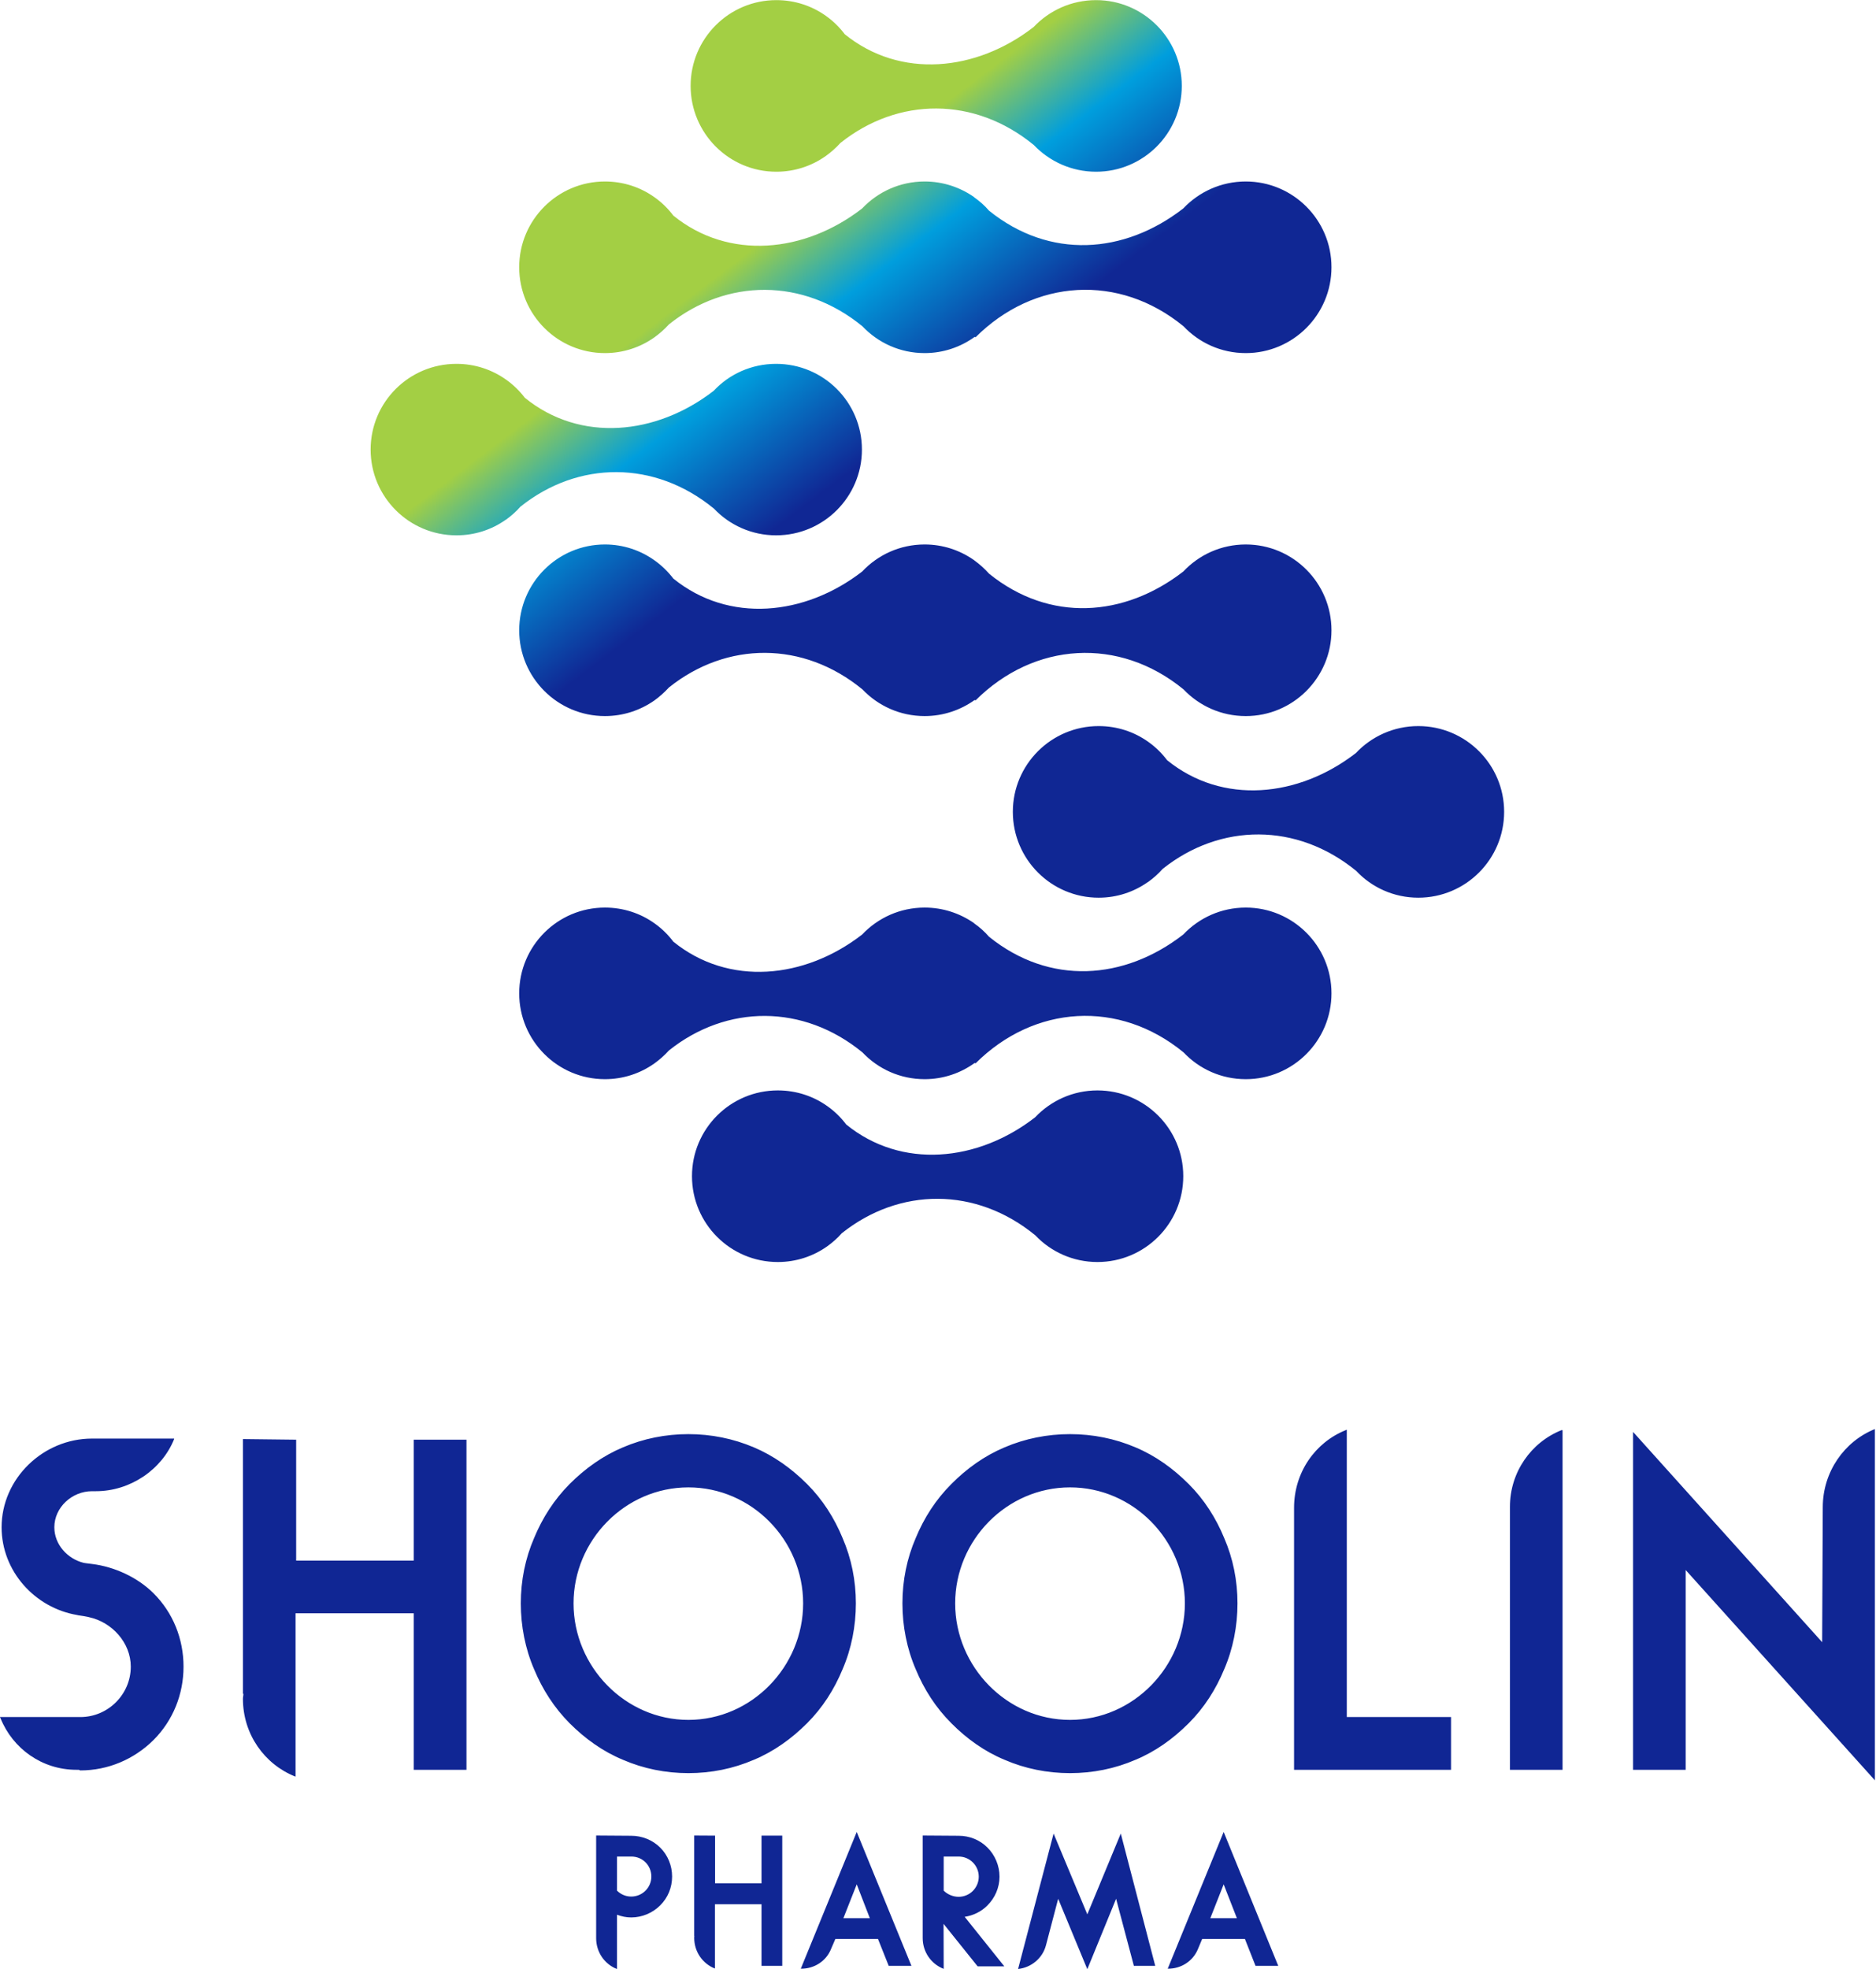 <svg version="1.2" xmlns="http://www.w3.org/2000/svg" viewBox="0 0 1519 1594" width="1519" height="1594">
	<title>Shoolin Pharma Logo-cdr</title>
	<defs>
		<clipPath clipPathUnits="userSpaceOnUse" id="cp1">
			<path d="m-516-853h2550v3300h-2550z"/>
		</clipPath>
		<linearGradient id="g1" x1="797" y1="299.4" x2="681.3" y2="146.9" gradientUnits="userSpaceOnUse">
			<stop offset="0" stop-color="#102794"/>
			<stop offset=".6" stop-color="#009edd"/>
			<stop offset="1" stop-color="#a3cf44"/>
		</linearGradient>
	</defs>
	<style>
		.s0 { fill: url(#g1) } 
		.s1 { fill: #102694 } 
	</style>
	<g id="Page 1" clip-path="url(#cp1)">
		<g id="Group 1">
			<g id="Group 2">
				<path id="Object 3" class="s0" d="m489.8 146.9c15 0 28.9 4.7 40.2 12.8 5.8 4.1 10.9 9.1 15.2 14.8 44.9 36.4 106.5 30.2 152.9-5.8 12.7-13.4 30.6-21.8 50.6-21.8 14.7 0 28.4 4.6 39.7 12.4l0.4 0.4c4.4 3.1 8.5 6.7 12 10.8 49.1 39.6 109.5 35.3 157.3-1.8 12.7-13.4 30.6-21.8 50.6-21.8 38.3 0 69.4 31.1 69.4 69.4 0 38.4-31.1 69.5-69.4 69.5-19.9 0-37.7-8.3-50.4-21.7-52.2-42.8-120.9-38.5-168.5 9l-0.5-0.5c-11.4 8.3-25.5 13.2-40.6 13.2-19.9 0-37.7-8.3-50.4-21.7-48-39.3-109.9-38.8-156.6-1.6-3.6 4-7.6 7.5-11.9 10.6-11.3 8-25.1 12.7-40 12.7-38.3 0-69.4-31.1-69.4-69.5 0-38.3 31.1-69.4 69.4-69.4zm138.8-146.8c15 0 28.9 4.7 40.2 12.8 5.8 4.1 10.9 9.1 15.2 14.8 44.9 36.4 106.5 30.2 152.9-5.8 12.7-13.4 30.6-21.8 50.6-21.8 38.3 0 69.4 31.1 69.4 69.4 0 38.4-31.1 69.5-69.4 69.5-19.8 0-37.7-8.3-50.4-21.6-48-39.4-109.9-38.9-156.6-1.7-3.6 4-7.6 7.5-11.9 10.6-11.3 8-25.1 12.7-40 12.7-38.3 0-69.4-31.1-69.4-69.5 0-38.3 31.1-69.4 69.4-69.4zm1.2 882.5c15 0 28.9 4.7 40.2 12.8 5.8 4.1 10.9 9.1 15.2 14.8 44.8 36.4 106.5 30.2 152.9-5.8 12.7-13.4 30.6-21.8 50.5-21.8 38.4 0 69.5 31.1 69.5 69.4 0 38.4-31.1 69.5-69.5 69.5-19.8 0-37.7-8.3-50.3-21.6-48-39.4-110-38.9-156.7-1.7-3.5 4-7.5 7.5-11.8 10.6-11.3 8-25.1 12.7-40 12.7-38.4 0-69.5-31.1-69.5-69.5 0-38.3 31.1-69.4 69.5-69.4zm-140-148c15 0 28.9 4.7 40.2 12.8 5.8 4.1 10.9 9.1 15.2 14.8 44.9 36.4 106.5 30.2 152.9-5.8 12.7-13.4 30.6-21.8 50.6-21.8 14.7 0 28.4 4.6 39.7 12.4l0.4 0.4c4.4 3.1 8.5 6.7 12 10.8 49.1 39.6 109.5 35.3 157.3-1.8 12.7-13.4 30.6-21.8 50.6-21.8 38.3 0 69.4 31.1 69.4 69.4 0 38.4-31.1 69.5-69.4 69.5-19.9 0-37.7-8.3-50.4-21.7-52.2-42.8-120.9-38.5-168.5 9l-0.5-0.5c-11.4 8.3-25.5 13.2-40.6 13.2-19.9 0-37.7-8.3-50.4-21.7-48-39.3-109.9-38.8-156.6-1.6-3.6 4-7.6 7.5-11.9 10.6-11.3 8-25.1 12.7-40 12.7-38.3 0-69.4-31.1-69.4-69.5 0-38.3 31.1-69.4 69.4-69.4zm399.8-146.9c15 0 28.9 4.7 40.2 12.8 5.8 4.1 10.9 9.1 15.2 14.8 44.8 36.4 106.4 30.2 152.9-5.8 12.6-13.4 30.6-21.8 50.5-21.8 38.4 0 69.5 31.1 69.5 69.4 0 38.4-31.1 69.5-69.5 69.5-19.8 0-37.7-8.3-50.3-21.7-48-39.3-110-38.8-156.7-1.6-3.5 4-7.5 7.5-11.8 10.6h-0.1c-11.3 8-25 12.7-39.9 12.7-38.4 0-69.5-31.1-69.5-69.5 0-38.3 31.1-69.4 69.5-69.4zm-399.8-147c15 0 28.9 4.8 40.2 12.9 5.8 4.1 10.9 9.1 15.2 14.7 44.9 36.4 106.5 30.2 152.9-5.7 12.7-13.5 30.6-21.9 50.6-21.9 14.7 0 28.4 4.6 39.7 12.5v-0.1l0.4 0.4c4.4 3.2 8.5 6.8 12 10.8 49.1 39.7 109.5 35.3 157.3-1.7 12.7-13.5 30.6-21.9 50.6-21.9 38.3 0 69.4 31.1 69.4 69.5 0 38.3-31.1 69.4-69.4 69.4-19.9 0-37.7-8.3-50.4-21.6-52.2-42.8-120.9-38.5-168.5 9l-0.5-0.5c-11.4 8.2-25.5 13.1-40.6 13.1-19.9 0-37.7-8.3-50.4-21.6-48-39.4-109.9-38.9-156.6-1.6-3.6 3.9-7.6 7.5-11.9 10.6-11.3 7.9-25.1 12.6-40 12.6-38.3 0-69.4-31.1-69.4-69.4 0-38.4 31.1-69.5 69.4-69.5zm-120.2-146.2c15 0 28.8 4.7 40.2 12.8 5.8 4.1 10.9 9.1 15.2 14.7 44.8 36.4 106.4 30.3 152.9-5.7 12.6-13.5 30.6-21.8 50.5-21.8 38.4 0 69.5 31 69.5 69.4 0 38.3-31.1 69.4-69.5 69.4-19.8 0-37.7-8.3-50.3-21.6-48-39.4-110-38.9-156.7-1.6-3.5 4-7.5 7.5-11.8 10.6h-0.1c-11.3 8-25 12.6-39.9 12.6-38.4 0-69.5-31.1-69.5-69.4 0-38.4 31.1-69.4 69.5-69.4z"/>
				<path id="Object 4" fill-rule="evenodd" class="s1" d="m1.3 1236.2c0-39.5 33.7-71.8 73.2-71.8h66.5v0.4c-9.9 24.7-35.5 42.2-63.4 42.2h-3.1c-16.2 0-30.5 13.1-30.5 29.2 0 14 10.7 25.6 23.8 28.8 0 0 2.2 0.4 6.7 0.9 18 2.2 36.8 10.7 49.9 23.8 15.7 15.7 24.2 36.8 24.2 59.3 0 22.4-8.5 43.5-24.2 59.3-15.8 15.7-36.9 24.7-59.3 24.7-0.5 0-0.9-0.5-1.4-0.5h-1.8c-27.8 0-51.6-17.1-61.5-41.8l-0.5-0.9h65.2c22.4 0 40.8-18.4 40.8-40.8 0-19.3-15.2-36-33.7-40 0 0-1.7-0.5-4.4-0.9-2.7-0.5-4.1-0.5-5.4-0.9-34.2-5.8-61.1-35.5-61.1-71zm376.4-70.9v267.2h-42.7v-126.7h-95.7v132.1h-0.4c-24.7-9.9-42.2-34.1-42.2-62.9 0-1.3 0.4-2.7 0.4-4h-0.4v-206.2l43.1 0.5v97.9h95.2v-97.9zm126.7 259.1c-16.2-6.7-30.6-17-43.2-29.6-12.5-12.6-22-27.4-28.7-43.6-7.2-16.6-10.8-35-10.8-53.4 0-18.5 3.6-36.4 10.8-53 6.7-16.2 16.2-31 28.7-43.6 12.6-12.6 27-22.9 43.2-29.7 16.6-7.1 34.6-10.7 53-10.7 18.4 0 36.3 3.6 53 10.7 16.1 6.8 30.5 17.1 43.1 29.7 12.6 12.6 22 27.4 28.7 43.6 7.2 16.6 10.8 34.5 10.8 53 0 18.4-3.6 36.8-10.8 53.4-6.7 16.2-16.1 31-28.7 43.6-12.6 12.6-27 22.9-43.1 29.6-16.7 7.2-34.6 10.8-53 10.8-18.4 0-36.4-3.6-53-10.8zm-40-126.6c0 51.2 41.8 94.3 93 94.3 51.2 0 92.9-43.1 92.9-94.3 0-51.2-41.7-93.9-92.9-93.9-51.2 0-93 42.7-93 93.9zm349 126.6c-16.2-6.7-30.6-17-43.1-29.6-12.6-12.6-22.1-27.4-28.8-43.6-7.2-16.6-10.8-35-10.8-53.4 0-18.5 3.6-36.4 10.8-53 6.7-16.2 16.2-31 28.8-43.6 12.5-12.6 26.9-22.9 43.1-29.7 16.6-7.1 34.6-10.7 53-10.7 18.4 0 36.4 3.6 53 10.7 16.2 6.8 30.5 17.1 43.1 29.7 12.6 12.6 22 27.4 28.7 43.6 7.2 16.6 10.8 34.5 10.8 53 0 18.4-3.6 36.8-10.8 53.4-6.7 16.2-16.1 31-28.7 43.6-12.6 12.6-26.9 22.9-43.1 29.6-16.6 7.2-34.6 10.8-53 10.8-18.4 0-36.4-3.6-53-10.8zm-40-126.6c0 51.2 41.8 94.3 93 94.3 51.2 0 93-43.1 93-94.3 0-51.2-41.8-93.9-93-93.9-51.2 0-93 42.7-93 93.9zm274.4-77.4c0-28.6 17.1-52.9 41.8-62.8l0.9-0.4v232.6h84.4v42.7h-127.1zm216.5-62.8h0.9v274.9h-42.6v-212.9c0-27.9 17-52.1 41.7-62zm211.6 62.4c0-28.7 17.5-53.4 42.2-63.3v284.3l-153.2-170.2v161.7h-42.6v-273.5l153.1 170.2z"/>
				<path id="Object 5" fill-rule="evenodd" class="s1" d="m482.7 1485.7l28.4 0.2c8.8 0 17.3 3.4 23.5 9.6 6.2 6.2 9.6 14.6 9.6 23.4 0 8.9-3.4 17.1-9.6 23.3-6.2 6.2-14.7 9.8-23.5 9.8-4.1 0-7.8-0.8-11.5-2.2v43.9l-0.4-0.1c-9.7-3.9-16.5-13.5-16.5-24.8zm44.7 33.2c0-9-7.1-16.2-16.2-16.2h-11.6v27.6c3 3 7 4.8 11.5 4.8 9 0 16.3-7.2 16.3-16.2zm106-33.1v105.4h-16.8v-49.9h-37.7v52h-0.2c-9.7-3.9-16.6-13.4-16.6-24.8 0-0.5 0.1-1 0.1-1.6h-0.1v-81.2l16.9 0.1v38.6h37.6v-38.6zm39.6 91.5c-4 10.2-13.8 16.2-24.2 16.2h-0.4l45.3-110.7 44.3 108.4h-18.4l-8.7-21.8h-34.5zm31.3-24.7l-10.6-27.4-10.8 27.4zm42.8-66.9l29.1 0.2c8.8 0 17.1 3.3 23.3 9.5 6.2 6.2 9.8 14.7 9.8 23.6 0 8.8-3.6 17.1-9.8 23.3-4.9 5-11.6 8.2-18.4 9.2l32.1 40.1h-21.6l-27.6-34.4 0.1 36.5-0.3-0.2c-9.8-3.9-16.7-13.5-16.7-24.8zm17 17v27.6c3 3 7.5 5 12.1 5 9 0 16.3-7.3 16.3-16.3 0-9-7.3-16.3-16.3-16.3zm89-18.6l27.3 65.4 27.1-65.4 27.9 107.1h-17.3l-14.4-54.3-23.3 57-23.6-57-9.9 37.7c-2.8 10.6-12 17.9-22.3 19.1l-0.3 0.2zm117 93.2c-4.1 10.2-13.8 16.2-24.3 16.2h-0.3l45.3-110.7 44.2 108.4h-18.4l-8.6-21.8h-34.6zm31.4-24.7l-10.7-27.4-10.8 27.4z"/>
			</g>
		</g>
	</g>
</svg>